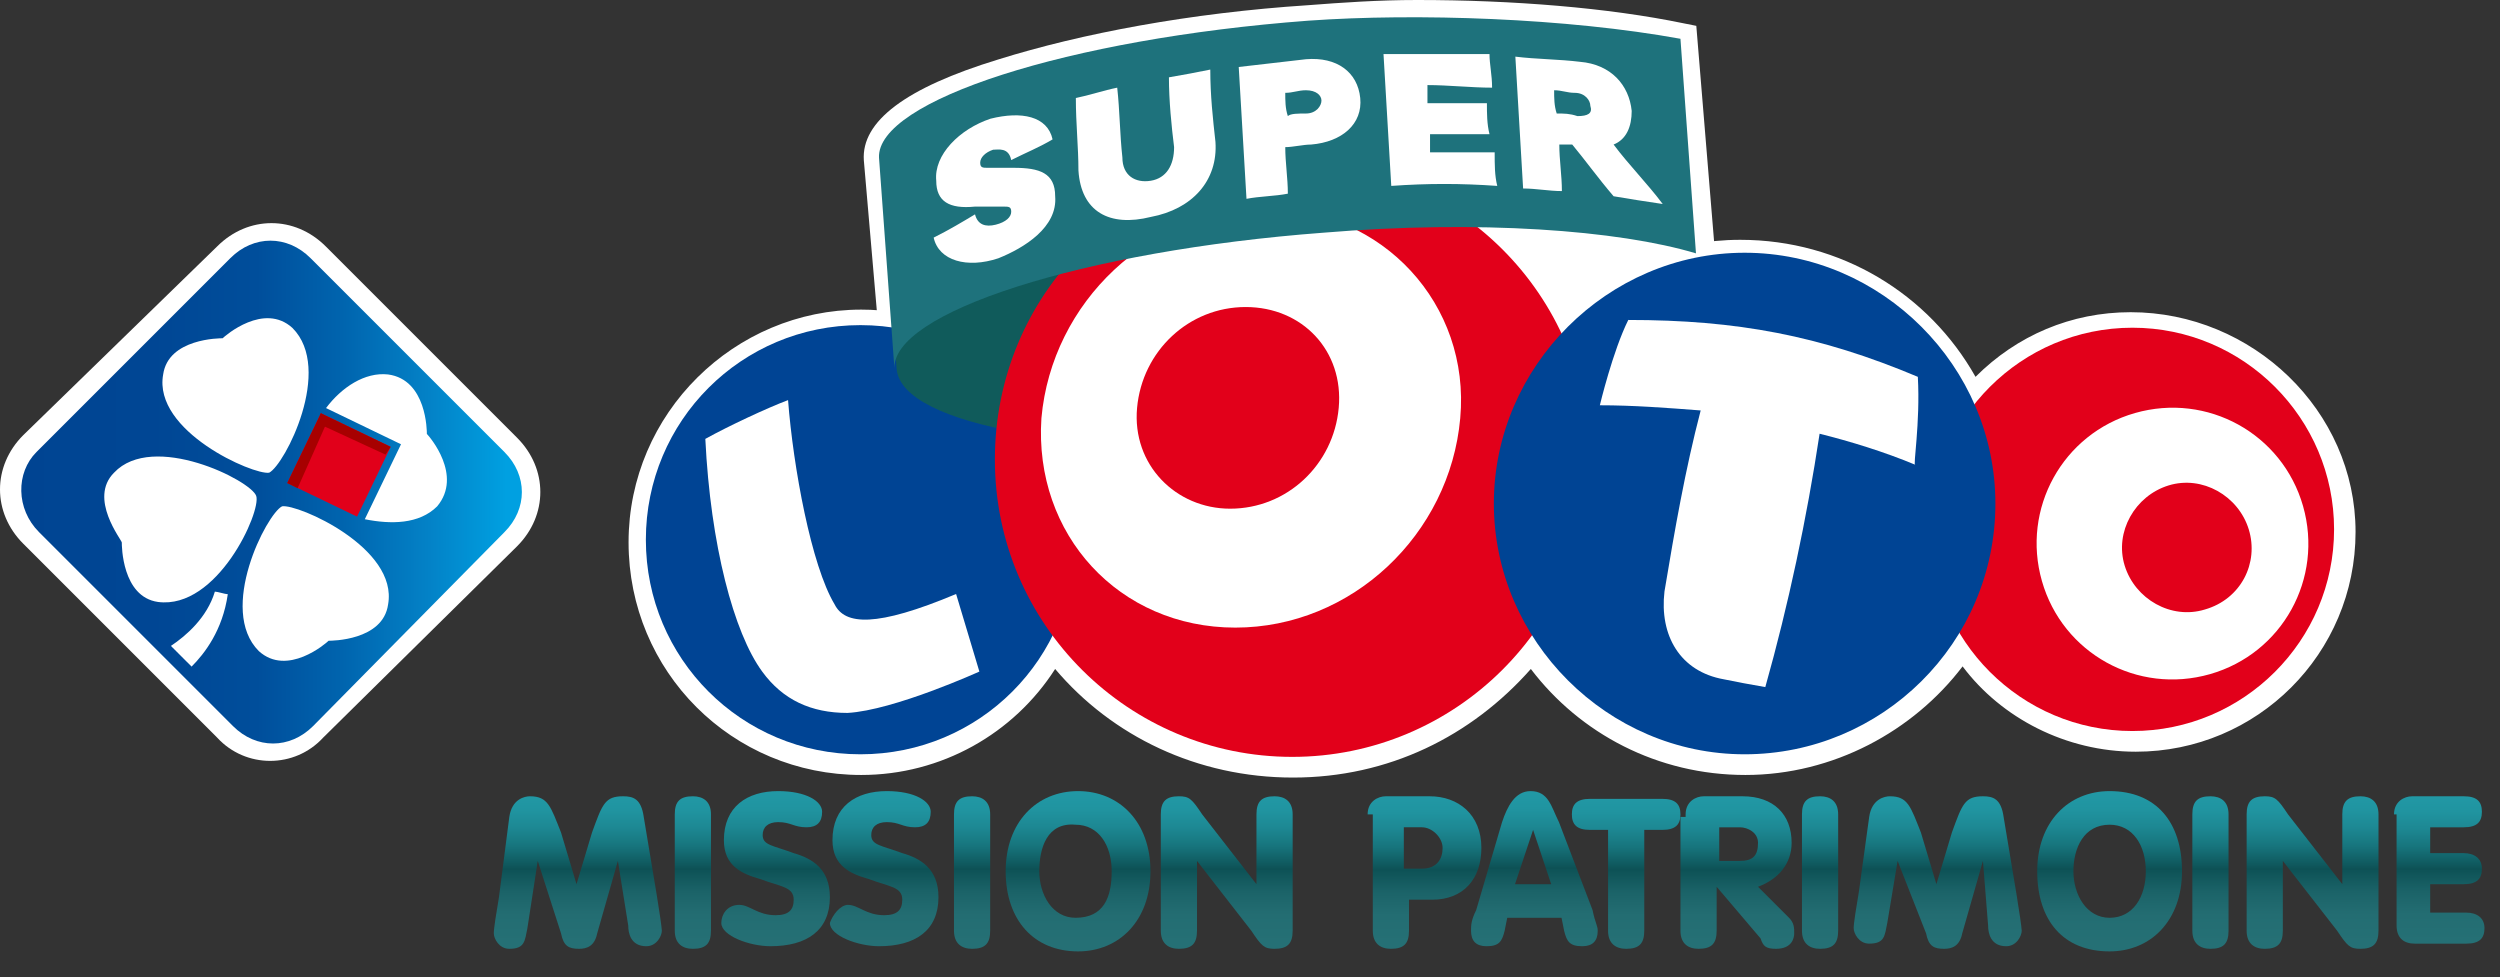 <?xml version="1.0" encoding="utf-8"?>
<!-- Generator: Adobe Illustrator 24.0.1, SVG Export Plug-In . SVG Version: 6.00 Build 0)  -->
<svg version="1.1" id="Calque_1" xmlns="http://www.w3.org/2000/svg" xmlns:xlink="http://www.w3.org/1999/xlink" x="0px" y="0px"
	 viewBox="0 0 96.7 37.8" style="enable-background:new 0 0 96.7 37.8;" xml:space="preserve">
<rect x="0" y="0" width="96.7" height="37.8" fill="#333333" stroke="none"/>
<style type="text/css">
	.st0{fill:#FFFFFF;}
	.st1{fill:#004494;}
	.st2{fill:#E2001A;}
	.st3{fill:#105B5B;}
	.st4{fill:url(#SVGID_1_);}
	.st5{fill:url(#Path_13_);}
	.st6{fill:#E1001A;}
	.st7{fill:#A70000;}
	.st8{fill:#1E727C;}
	.st9{fill:url(#SVGID_2_);}
	.st10{fill:url(#SVGID_3_);}
	.st11{fill:url(#SVGID_4_);}
	.st12{fill:url(#SVGID_5_);}
	.st13{fill:url(#SVGID_6_);}
	.st14{fill:url(#SVGID_7_);}
	.st15{fill:url(#SVGID_8_);}
	.st16{fill:url(#SVGID_9_);}
	.st17{fill:url(#SVGID_10_);}
	.st18{fill:url(#SVGID_11_);}
	.st19{fill:url(#SVGID_12_);}
	.st20{fill:url(#SVGID_13_);}
	.st21{fill:url(#SVGID_14_);}
	.st22{fill:url(#SVGID_15_);}
	.st23{fill:url(#SVGID_16_);}
	.st24{fill:url(#SVGID_17_);}
	.st25{fill:url(#SVGID_18_);}
	.st26{display:none;}
	.st27{display:inline;fill:#E6CA75;stroke:#257075;stroke-width:0.25;stroke-miterlimit:10;}
</style>
<title>Logo/Loto/Nouveau Super Loto</title>
<desc>Created with Sketch.</desc>
<g id="Logo_x2F_Loto_x2F_Nouveau-Super-Loto">
	<g id="SUPER_LOTO_LOTO_RVB" transform="translate(-0, 0)">
		<g id="Group">
			<g transform="translate(24.313, 0)">
				<path id="Path" class="st0" d="M21.7,18.4c-5.6,0-11.7-0.9-11.9-3.6v-0.5l0,0L9.1,6.2C9,4.7,10.7,3.4,14.3,2.3
					c3.2-1,7.4-1.8,12-2.1C27.6,0.1,29,0,30.5,0c3.7,0,7.4,0.3,10.3,0.9L41.3,1l0.8,9.7l-0.9-0.3c-2.1-0.6-0.6,2.7-4.3,2.7
					c-0.1,0-4.8-3.6-4.9-3.6l0.4,4.7c0,0.4,0.2,0.7,0.3,1c0.2,0.5,0.4,1,0.1,1.6c-0.5,0.8-2.2,1.1-6.6,1.5
					C24.6,18.4,23.1,18.4,21.7,18.4L21.7,18.4z"/>
				<g transform="translate(0, 4.976)">
					<path id="Path_1_" class="st0" d="M58.1,7.1c-2.3,0-4.4,0.9-6,2.5c-1.8-3.2-5.2-5.3-9.1-5.3c-2.6,0-5,1-6.9,2.6
						c-2.1-3.7-6-6.1-10.6-6.1c-5.3,0-9.7,3.4-11.4,8C12.7,7.6,10.9,7,9,7c-4.9,0-9,4-9,9s4,9,9,9c3.1,0,5.9-1.6,7.5-4.1
						c2.2,2.6,5.5,4.2,9.2,4.2s6.9-1.6,9.2-4.2c1.9,2.5,4.9,4.1,8.3,4.1c3.4,0,6.5-1.7,8.4-4.2c1.5,2,4,3.3,6.7,3.3
						c4.7,0,8.5-3.8,8.5-8.5S62.8,7.1,58.1,7.1z"/>
					<g transform="translate(0.569, 0)">
						<path id="Path_2_" class="st1" d="M16.7,15.9c0,4.6-3.7,8.3-8.3,8.3s-8.3-3.7-8.3-8.3s3.7-8.3,8.3-8.3S16.7,11.3,16.7,15.9z"
							/>
						<path id="Path_3_" class="st2" d="M65.4,15.5c0,4.3-3.5,7.8-7.8,7.8s-7.8-3.5-7.8-7.8s3.5-7.8,7.8-7.8
							C61.9,7.7,65.4,11.2,65.4,15.5z"/>
						<g id="Path_4_" transform="translate(9.1, 0)">
							<path class="st3" d="M15.7,3.4C7.2,4.1,0.2,3.4,0.1,1.2l0.6,8.1c0.2,2.2,7.2,3.4,15.7,2.8c8.5-0.7,5.8-1.2,5.7-3.4L21.4,0
								C21.6,2.2,24.2,2.7,15.7,3.4z"/>
							<path class="st2" d="M27.5,12.8c0,6.4-5.2,11.5-11.5,11.5S4.5,19.2,4.5,12.8S9.6,1.3,16,1.3C22.3,1.3,27.5,6.4,27.5,12.8z"/>
							
								<radialGradient id="SVGID_1_" cx="-977.536" cy="1669.473" r="27.767" gradientTransform="matrix(7.285031e-02 -0.304 0.304 7.285035e-02 -411.675 -405.239)" gradientUnits="userSpaceOnUse">
								<stop  offset="0.164" style="stop-color:#000000"/>
								<stop  offset="0.211" style="stop-color:#181818"/>
								<stop  offset="0.31" style="stop-color:#555555"/>
								<stop  offset="0.452" style="stop-color:#B6B6B6"/>
								<stop  offset="0.554" style="stop-color:#FFFFFF"/>
							</radialGradient>
							<path class="st4" d="M26.3,8.5c-0.1,0.1-0.2,0.2-0.3,0.3C26.1,8.7,26.2,8.6,26.3,8.5L26.3,8.5z"/>
							<path class="st1" d="M43.2,14.5c0,5.4-4.4,9.7-9.7,9.7s-9.7-4.4-9.7-9.7s4.4-9.7,9.7-9.7S43.2,9.2,43.2,14.5z"/>
						</g>
						<path id="Path_5_" class="st0" d="M12.1,18c-3.1,1.3-4.3,1.2-4.7,0.4c-0.9-1.5-1.6-5.3-1.8-7.9c-0.8,0.3-2.3,1-3.2,1.5
							c0.2,4.1,1.1,7.5,2.2,9c0.8,1.1,1.9,1.6,3.3,1.6C9.7,22.5,13,21,13,21L12.1,18z"/>
						<path id="Shape" class="st0" d="M57.7,11c-2.8,0.8-4.4,3.7-3.6,6.5c0.8,2.8,3.7,4.4,6.5,3.6s4.4-3.7,3.6-6.5
							C63.4,11.8,60.5,10.2,57.7,11z M60.4,18.6c-1.3,0.4-2.7-0.4-3.1-1.7c-0.4-1.3,0.4-2.7,1.7-3.1c1.3-0.4,2.7,0.4,3.1,1.7
							S61.8,18.2,60.4,18.6z"/>
						<path id="Shape_1_" class="st0" d="M24.1,3.1c-4.5,0-8.3,3.6-8.7,8.1c-0.3,4.5,3,8.1,7.5,8.1s8.3-3.6,8.7-8.1
							C32,6.8,28.6,3.1,24.1,3.1z M22.7,14.7c-2.1,0-3.8-1.7-3.6-3.9s2-3.9,4.2-3.9s3.8,1.7,3.6,3.9S24.9,14.7,22.7,14.7z"/>
						<path id="Path_6_" class="st0" d="M49.3,9.6c-3.8-1.6-7-2.2-11.2-2.2c-0.6,1.2-1.1,3.3-1.1,3.3c1.3,0,2.6,0.1,3.9,0.2
							c-0.6,2.3-1,4.6-1.4,7c-0.2,1.7,0.6,3.1,2.3,3.4c0.5,0.1,1,0.2,1.6,0.3c0.9-3.2,1.6-6.5,2.1-9.8c1.2,0.3,2.5,0.7,3.7,1.2
							C49.1,13.1,49.4,11.4,49.3,9.6z"/>
					</g>
				</g>
			</g>
			<g transform="translate(0, 8.531)">
				<path id="Path_7_" class="st0" d="M8.4,20l-7.5-7.5c-1.2-1.2-1.2-3,0-4.2L8.4,1c1.2-1.2,3-1.2,4.2,0L20,8.4c1.2,1.2,1.2,3,0,4.2
					L12.5,20C11.4,21.2,9.5,21.2,8.4,20z"/>
				<g transform="translate(0.711, 0.853)">
					
						<linearGradient id="Path_13_" gradientUnits="userSpaceOnUse" x1="-446.041" y1="16.633" x2="-447.046" y2="16.633" gradientTransform="matrix(19.264 0 0 19.265 8611.391 -310.796)">
						<stop  offset="0" style="stop-color:#00A0E1"/>
						<stop  offset="1.000000e-02" style="stop-color:#009EDF"/>
						<stop  offset="0.16" style="stop-color:#0381C6"/>
						<stop  offset="0.33" style="stop-color:#0064AE"/>
						<stop  offset="0.501" style="stop-color:#004E9B"/>
						<stop  offset="0.71" style="stop-color:#004694"/>
						<stop  offset="1" style="stop-color:#004492"/>
					</linearGradient>
					<path id="Path_8_" class="st5" d="M0.7,8.1l7.5-7.5c0.9-0.9,2.2-0.9,3.1,0l7.5,7.5c0.9,0.9,0.9,2.2,0,3.1l-7.4,7.5
						c-0.9,0.9-2.2,0.9-3.1,0l-7.5-7.5C-0.1,10.3-0.1,8.9,0.7,8.1z"/>
					<path id="Shape_2_" class="st0" d="M15.8,7.4c0-0.1,0-2.1-1.5-2.3c-0.9-0.1-1.8,0.5-2.4,1.3l2.9,1.4l-1.4,2.9
						c1,0.2,2.1,0.2,2.8-0.5C17.2,9,15.9,7.5,15.8,7.4z M10.2,10.2c-0.6,0.3-2.5,4-0.9,5.6c1.1,1,2.6-0.3,2.7-0.4
						c0.1,0,2.1,0,2.3-1.4C14.7,11.8,10.8,10.1,10.2,10.2z M9.7,8.9c0.6-0.3,2.5-4,0.9-5.6C9.5,2.3,8,3.6,7.9,3.7
						c-0.1,0-2.1,0-2.3,1.4C5.2,7.3,9.1,9,9.7,8.9L9.7,8.9z M9.2,9.8C9,9.2,5.2,7.3,3.7,8.9c-1,1,0.3,2.6,0.3,2.7s0,2.1,1.4,2.3
						C7.7,14.2,9.4,10.4,9.2,9.8L9.2,9.8z M5.9,15.6l0.8,0.8c0.5-0.5,1.2-1.4,1.4-2.8c-0.1,0-0.4-0.1-0.5-0.1
						C7.3,14.5,6.5,15.2,5.9,15.6L5.9,15.6z"/>
					<polygon id="Rectangle" class="st6" points="10.4,9.3 11.7,6.6 14.4,7.9 13.1,10.6 					"/>
					<polygon id="Rectangle_1_" class="st7" points="11.6,7 11.7,6.6 14.4,7.9 14.2,8.2 					"/>
					<polygon id="Rectangle_2_" class="st7" points="10.4,9.3 11.7,6.6 12,6.8 10.8,9.5 					"/>
				</g>
			</g>
		</g>
		<path id="Path_9_" class="st8" d="M50.6,0.8C41.3,1.5,33.9,3.9,34,6.1l0.6,8.2c-0.2-2.2,7.3-4.6,16.6-5.3c6-0.5,11.4-0.1,14.4,0.8
			L65,1.5C60.6,0.7,54.8,0.5,50.6,0.8z"/>
		<g id="Group_1_" transform="translate(36.114, 1.991)">
			<path id="Path_10_" class="st0" d="M4.6,3.4C4.1,3.7,3.6,3.9,3,4.2C2.9,3.7,2.5,3.8,2.3,3.8C2,3.9,1.8,4.1,1.8,4.3
				c0,0.2,0.1,0.2,0.3,0.2c0.3,0,0.7,0,1,0c1,0,1.6,0.2,1.6,1.1c0.1,1.2-1.2,2-2.2,2.4C1.3,8.4,0.2,8.1,0,7.2
				c0.6-0.3,1.1-0.6,1.6-0.9C1.7,6.7,2,6.8,2.4,6.7S3,6.4,3,6.2C3,6,2.9,6,2.7,6C2.3,6,2,6,1.6,6c-1,0.1-1.5-0.2-1.5-1
				C0,4,1,3,2.2,2.6C3.4,2.3,4.4,2.5,4.6,3.4z"/>
			<path id="Path_11_" class="st0" d="M10.9,3.5C11,5,10,6.1,8.4,6.4C6.8,6.8,5.7,6.2,5.6,4.6c0-0.9-0.1-1.8-0.1-2.8
				C6,1.7,6.6,1.5,7.1,1.4c0.1,0.9,0.1,1.8,0.2,2.7c0,0.7,0.5,1,1.1,0.9s0.9-0.6,0.9-1.3C9.2,2.9,9.1,1.9,9.1,1
				c0.6-0.1,1.1-0.2,1.6-0.3C10.7,1.7,10.8,2.6,10.9,3.5z"/>
			<path id="Shape_3_" class="st0" d="M14.4,0.3c1.2-0.1,2,0.5,2.1,1.5s-0.7,1.7-1.9,1.8c-0.3,0-0.7,0.1-1,0.1
				c0,0.6,0.1,1.2,0.1,1.8c-0.5,0.1-1.1,0.1-1.6,0.2C12,4,11.9,2.3,11.8,0.6C12.7,0.5,13.5,0.4,14.4,0.3z M14.4,2.4
				c0.4,0,0.6-0.3,0.6-0.5s-0.2-0.4-0.6-0.4c-0.3,0-0.5,0.1-0.8,0.1c0,0.3,0,0.6,0.1,0.9C13.8,2.4,14.1,2.4,14.4,2.4z"/>
			<path id="Path_12_" class="st0" d="M21.8,5.2c-1.4-0.1-2.7-0.1-4.1,0c-0.1-1.7-0.2-3.4-0.3-5.1c1.4,0,2.7,0,4.1,0
				c0,0.4,0.1,0.8,0.1,1.3c-0.8,0-1.7-0.1-2.5-0.1c0,0.3,0,0.5,0,0.7c0.8,0,1.5,0,2.3,0c0,0.4,0,0.8,0.1,1.2c-0.8,0-1.5,0-2.3,0
				c0,0.2,0,0.5,0,0.7c0.9,0,1.7,0,2.5,0C21.7,4.4,21.7,4.8,21.8,5.2z"/>
			<path id="Shape_4_" class="st0" d="M26.3,5.6c-0.6-0.7-1.1-1.4-1.6-2c-0.1,0-0.3,0-0.5,0c0,0.6,0.1,1.2,0.1,1.8
				c-0.5,0-1-0.1-1.5-0.1c-0.1-1.7-0.2-3.4-0.3-5.1c0.8,0.1,1.7,0.1,2.5,0.2c1.2,0.1,1.9,0.9,2,1.9c0,0.6-0.2,1.1-0.7,1.3
				c0.6,0.8,1.3,1.5,1.9,2.3C27.5,5.8,26.9,5.7,26.3,5.6z M24.9,2.5c0.4,0,0.6-0.1,0.5-0.4c0-0.2-0.2-0.5-0.6-0.5
				c-0.3,0-0.5-0.1-0.8-0.1c0,0.3,0,0.6,0.1,0.9C24.4,2.4,24.6,2.4,24.9,2.5z"/>
		</g>
	</g>
</g>
<g>
	
		<linearGradient id="SVGID_2_" gradientUnits="userSpaceOnUse" x1="22.348" y1="7.26" x2="22.348" y2="1.358" gradientTransform="matrix(1 0 0 -1 0 38)">
		<stop  offset="0" style="stop-color:#2198A5"/>
		<stop  offset="0.103" style="stop-color:#2094A0"/>
		<stop  offset="0.216" style="stop-color:#1D8893"/>
		<stop  offset="0.335" style="stop-color:#17757D"/>
		<stop  offset="0.456" style="stop-color:#0F595E"/>
		<stop  offset="0.488" style="stop-color:#0D5155"/>
		<stop  offset="0.499" style="stop-color:#0E5357"/>
		<stop  offset="0.636" style="stop-color:#1B6368"/>
		<stop  offset="0.786" style="stop-color:#236D72"/>
		<stop  offset="0.969" style="stop-color:#257075"/>
	</linearGradient>
	<path class="st9" d="M19.7,31.6c0.1-0.7,0.6-0.8,0.8-0.8c0.7,0,0.8,0.4,1.2,1.4l0.6,2l0,0l0.6-2c0.4-1.1,0.5-1.4,1.2-1.4
		c0.4,0,0.7,0.1,0.8,0.8l0.5,3c0.1,0.6,0.2,1.3,0.2,1.4c0,0.2-0.2,0.6-0.6,0.6c-0.6,0-0.7-0.5-0.7-0.8l-0.4-2.5l0,0l-0.8,2.8
		c-0.1,0.5-0.4,0.6-0.7,0.6c-0.4,0-0.6-0.1-0.7-0.6l-0.9-2.8l0,0l-0.4,2.6c-0.1,0.5-0.1,0.8-0.7,0.8c-0.4,0-0.6-0.4-0.6-0.6
		s0.1-0.8,0.2-1.4L19.7,31.6z"/>
	
		<linearGradient id="SVGID_3_" gradientUnits="userSpaceOnUse" x1="26.794" y1="7.26" x2="26.794" y2="1.358" gradientTransform="matrix(1 0 0 -1 0 38)">
		<stop  offset="0" style="stop-color:#2198A5"/>
		<stop  offset="0.103" style="stop-color:#2094A0"/>
		<stop  offset="0.216" style="stop-color:#1D8893"/>
		<stop  offset="0.335" style="stop-color:#17757D"/>
		<stop  offset="0.456" style="stop-color:#0F595E"/>
		<stop  offset="0.488" style="stop-color:#0D5155"/>
		<stop  offset="0.499" style="stop-color:#0E5357"/>
		<stop  offset="0.636" style="stop-color:#1B6368"/>
		<stop  offset="0.786" style="stop-color:#236D72"/>
		<stop  offset="0.969" style="stop-color:#257075"/>
	</linearGradient>
	<path class="st10" d="M27.5,36c0,0.5-0.2,0.7-0.7,0.7c-0.4,0-0.7-0.2-0.7-0.7v-4.5c0-0.5,0.2-0.7,0.7-0.7c0.4,0,0.7,0.2,0.7,0.7V36
		z"/>
	
		<linearGradient id="SVGID_4_" gradientUnits="userSpaceOnUse" x1="30.04" y1="7.341" x2="30.04" y2="1.276" gradientTransform="matrix(1 0 0 -1 0 38)">
		<stop  offset="0" style="stop-color:#2198A5"/>
		<stop  offset="0.103" style="stop-color:#2094A0"/>
		<stop  offset="0.216" style="stop-color:#1D8893"/>
		<stop  offset="0.335" style="stop-color:#17757D"/>
		<stop  offset="0.456" style="stop-color:#0F595E"/>
		<stop  offset="0.488" style="stop-color:#0D5155"/>
		<stop  offset="0.499" style="stop-color:#0E5357"/>
		<stop  offset="0.636" style="stop-color:#1B6368"/>
		<stop  offset="0.786" style="stop-color:#236D72"/>
		<stop  offset="0.969" style="stop-color:#257075"/>
	</linearGradient>
	<path class="st11" d="M28.6,35c0.4,0,0.7,0.4,1.4,0.4c0.5,0,0.7-0.2,0.7-0.6c0-0.5-0.5-0.5-1.3-0.8c-0.7-0.2-1.4-0.5-1.4-1.5
		c0-1.3,0.9-1.9,2.1-1.9c1.1,0,1.7,0.4,1.7,0.8c0,0.4-0.2,0.6-0.6,0.6c-0.5,0-0.6-0.2-1.1-0.2c-0.4,0-0.6,0.2-0.6,0.5
		c0,0.4,0.4,0.4,1.2,0.7c0.7,0.2,1.4,0.6,1.4,1.7c0,1.3-0.9,1.9-2.3,1.9c-0.8,0-1.9-0.4-1.9-0.9C27.9,35.4,28.1,35,28.6,35z"/>
	
		<linearGradient id="SVGID_5_" gradientUnits="userSpaceOnUse" x1="34.324" y1="7.341" x2="34.324" y2="1.276" gradientTransform="matrix(1 0 0 -1 0 38)">
		<stop  offset="0" style="stop-color:#2198A5"/>
		<stop  offset="0.103" style="stop-color:#2094A0"/>
		<stop  offset="0.216" style="stop-color:#1D8893"/>
		<stop  offset="0.335" style="stop-color:#17757D"/>
		<stop  offset="0.456" style="stop-color:#0F595E"/>
		<stop  offset="0.488" style="stop-color:#0D5155"/>
		<stop  offset="0.499" style="stop-color:#0E5357"/>
		<stop  offset="0.636" style="stop-color:#1B6368"/>
		<stop  offset="0.786" style="stop-color:#236D72"/>
		<stop  offset="0.969" style="stop-color:#257075"/>
	</linearGradient>
	<path class="st12" d="M32.8,35c0.4,0,0.7,0.4,1.4,0.4c0.5,0,0.7-0.2,0.7-0.6c0-0.5-0.5-0.5-1.3-0.8c-0.7-0.2-1.4-0.5-1.4-1.5
		c0-1.3,0.9-1.9,2.1-1.9c1.1,0,1.7,0.4,1.7,0.8c0,0.4-0.2,0.6-0.6,0.6c-0.5,0-0.6-0.2-1.1-0.2c-0.4,0-0.6,0.2-0.6,0.5
		c0,0.4,0.4,0.4,1.2,0.7c0.7,0.2,1.4,0.6,1.4,1.7c0,1.3-0.9,1.9-2.3,1.9c-0.8,0-1.9-0.4-1.9-0.9C32.2,35.4,32.5,35,32.8,35z"/>
	
		<linearGradient id="SVGID_6_" gradientUnits="userSpaceOnUse" x1="37.585" y1="7.26" x2="37.585" y2="1.358" gradientTransform="matrix(1 0 0 -1 0 38)">
		<stop  offset="0" style="stop-color:#2198A5"/>
		<stop  offset="0.103" style="stop-color:#2094A0"/>
		<stop  offset="0.216" style="stop-color:#1D8893"/>
		<stop  offset="0.335" style="stop-color:#17757D"/>
		<stop  offset="0.456" style="stop-color:#0F595E"/>
		<stop  offset="0.488" style="stop-color:#0D5155"/>
		<stop  offset="0.499" style="stop-color:#0E5357"/>
		<stop  offset="0.636" style="stop-color:#1B6368"/>
		<stop  offset="0.786" style="stop-color:#236D72"/>
		<stop  offset="0.969" style="stop-color:#257075"/>
	</linearGradient>
	<path class="st13" d="M38.3,36c0,0.5-0.2,0.7-0.7,0.7c-0.4,0-0.7-0.2-0.7-0.7v-4.5c0-0.5,0.2-0.7,0.7-0.7c0.4,0,0.7,0.2,0.7,0.7V36
		z"/>
	
		<linearGradient id="SVGID_7_" gradientUnits="userSpaceOnUse" x1="41.617" y1="7.341" x2="41.617" y2="1.276" gradientTransform="matrix(1 0 0 -1 0 38)">
		<stop  offset="0" style="stop-color:#2198A5"/>
		<stop  offset="0.103" style="stop-color:#2094A0"/>
		<stop  offset="0.216" style="stop-color:#1D8893"/>
		<stop  offset="0.335" style="stop-color:#17757D"/>
		<stop  offset="0.456" style="stop-color:#0F595E"/>
		<stop  offset="0.488" style="stop-color:#0D5155"/>
		<stop  offset="0.499" style="stop-color:#0E5357"/>
		<stop  offset="0.636" style="stop-color:#1B6368"/>
		<stop  offset="0.786" style="stop-color:#236D72"/>
		<stop  offset="0.969" style="stop-color:#257075"/>
	</linearGradient>
	<path class="st14" d="M44.5,33.7c0,1.9-1.2,3.1-2.8,3.1c-1.7,0-2.8-1.2-2.8-3.1c0-1.9,1.2-3.1,2.8-3.1
		C43.3,30.6,44.5,31.8,44.5,33.7z M40.2,33.7c0,0.9,0.5,1.8,1.4,1.8c1.1,0,1.4-0.8,1.4-1.8s-0.5-1.8-1.4-1.8
		C40.5,31.8,40.2,32.8,40.2,33.7z"/>
	
		<linearGradient id="SVGID_8_" gradientUnits="userSpaceOnUse" x1="47.546" y1="7.26" x2="47.546" y2="1.358" gradientTransform="matrix(1 0 0 -1 0 38)">
		<stop  offset="0" style="stop-color:#2198A5"/>
		<stop  offset="0.103" style="stop-color:#2094A0"/>
		<stop  offset="0.216" style="stop-color:#1D8893"/>
		<stop  offset="0.335" style="stop-color:#17757D"/>
		<stop  offset="0.456" style="stop-color:#0F595E"/>
		<stop  offset="0.488" style="stop-color:#0D5155"/>
		<stop  offset="0.499" style="stop-color:#0E5357"/>
		<stop  offset="0.636" style="stop-color:#1B6368"/>
		<stop  offset="0.786" style="stop-color:#236D72"/>
		<stop  offset="0.969" style="stop-color:#257075"/>
	</linearGradient>
	<path class="st15" d="M44.9,31.5c0-0.5,0.2-0.7,0.7-0.7c0.4,0,0.5,0.1,0.9,0.7l2.1,2.7l0,0v-2.7c0-0.5,0.2-0.7,0.7-0.7
		c0.4,0,0.7,0.2,0.7,0.7V36c0,0.5-0.2,0.7-0.7,0.7c-0.4,0-0.5-0.1-0.9-0.7l-2.1-2.7l0,0V36c0,0.5-0.2,0.7-0.7,0.7
		c-0.4,0-0.7-0.2-0.7-0.7V31.5z"/>
	
		<linearGradient id="SVGID_9_" gradientUnits="userSpaceOnUse" x1="55.076" y1="7.21" x2="55.076" y2="1.358" gradientTransform="matrix(1 0 0 -1 0 38)">
		<stop  offset="0" style="stop-color:#2198A5"/>
		<stop  offset="0.103" style="stop-color:#2094A0"/>
		<stop  offset="0.216" style="stop-color:#1D8893"/>
		<stop  offset="0.335" style="stop-color:#17757D"/>
		<stop  offset="0.456" style="stop-color:#0F595E"/>
		<stop  offset="0.488" style="stop-color:#0D5155"/>
		<stop  offset="0.499" style="stop-color:#0E5357"/>
		<stop  offset="0.636" style="stop-color:#1B6368"/>
		<stop  offset="0.786" style="stop-color:#236D72"/>
		<stop  offset="0.969" style="stop-color:#257075"/>
	</linearGradient>
	<path class="st16" d="M52.9,31.5c0-0.5,0.4-0.7,0.7-0.7h1.7c1.1,0,2,0.7,2,2c0,1.2-0.7,2-1.9,2h-0.9V36c0,0.5-0.2,0.7-0.7,0.7
		c-0.4,0-0.7-0.2-0.7-0.7v-4.5H52.9z M54.3,33.6H55c0.6,0,0.8-0.4,0.8-0.8s-0.4-0.8-0.8-0.8h-0.7V33.6z"/>
	
		<linearGradient id="SVGID_10_" gradientUnits="userSpaceOnUse" x1="59.285" y1="7.341" x2="59.285" y2="1.358" gradientTransform="matrix(1 0 0 -1 0 38)">
		<stop  offset="0" style="stop-color:#2198A5"/>
		<stop  offset="0.103" style="stop-color:#2094A0"/>
		<stop  offset="0.216" style="stop-color:#1D8893"/>
		<stop  offset="0.335" style="stop-color:#17757D"/>
		<stop  offset="0.456" style="stop-color:#0F595E"/>
		<stop  offset="0.488" style="stop-color:#0D5155"/>
		<stop  offset="0.499" style="stop-color:#0E5357"/>
		<stop  offset="0.636" style="stop-color:#1B6368"/>
		<stop  offset="0.786" style="stop-color:#236D72"/>
		<stop  offset="0.969" style="stop-color:#257075"/>
	</linearGradient>
	<path class="st17" d="M58.1,31.8c0.2-0.6,0.5-1.2,1.1-1.2c0.7,0,0.8,0.6,1.1,1.2l1.3,3.4c0.1,0.5,0.2,0.6,0.2,0.8
		c0,0.4-0.2,0.6-0.6,0.6c-0.5,0-0.6-0.2-0.7-0.6l-0.1-0.5h-2.1l-0.1,0.5c-0.1,0.4-0.2,0.6-0.7,0.6c-0.4,0-0.6-0.2-0.6-0.6
		c0-0.2,0-0.4,0.2-0.8L58.1,31.8z M59.3,32.1L59.3,32.1l-0.7,2.1H60L59.3,32.1z"/>
	
		<linearGradient id="SVGID_11_" gradientUnits="userSpaceOnUse" x1="62.962" y1="7.21" x2="62.962" y2="1.358" gradientTransform="matrix(1 0 0 -1 0 38)">
		<stop  offset="0" style="stop-color:#2198A5"/>
		<stop  offset="0.103" style="stop-color:#2094A0"/>
		<stop  offset="0.216" style="stop-color:#1D8893"/>
		<stop  offset="0.335" style="stop-color:#17757D"/>
		<stop  offset="0.456" style="stop-color:#0F595E"/>
		<stop  offset="0.488" style="stop-color:#0D5155"/>
		<stop  offset="0.499" style="stop-color:#0E5357"/>
		<stop  offset="0.636" style="stop-color:#1B6368"/>
		<stop  offset="0.786" style="stop-color:#236D72"/>
		<stop  offset="0.969" style="stop-color:#257075"/>
	</linearGradient>
	<path class="st18" d="M62.2,32.1h-0.7c-0.5,0-0.7-0.2-0.7-0.6c0-0.4,0.2-0.6,0.7-0.6h2.8c0.5,0,0.7,0.2,0.7,0.6
		c0,0.4-0.2,0.6-0.7,0.6h-0.7V36c0,0.5-0.2,0.7-0.7,0.7c-0.4,0-0.7-0.2-0.7-0.7C62.2,36,62.2,32.1,62.2,32.1z"/>
	
		<linearGradient id="SVGID_12_" gradientUnits="userSpaceOnUse" x1="67.29" y1="7.21" x2="67.29" y2="1.358" gradientTransform="matrix(1 0 0 -1 0 38)">
		<stop  offset="0" style="stop-color:#2198A5"/>
		<stop  offset="0.103" style="stop-color:#2094A0"/>
		<stop  offset="0.216" style="stop-color:#1D8893"/>
		<stop  offset="0.335" style="stop-color:#17757D"/>
		<stop  offset="0.456" style="stop-color:#0F595E"/>
		<stop  offset="0.488" style="stop-color:#0D5155"/>
		<stop  offset="0.499" style="stop-color:#0E5357"/>
		<stop  offset="0.636" style="stop-color:#1B6368"/>
		<stop  offset="0.786" style="stop-color:#236D72"/>
		<stop  offset="0.969" style="stop-color:#257075"/>
	</linearGradient>
	<path class="st19" d="M65.2,31.5c0-0.5,0.4-0.7,0.7-0.7h1.5c1.2,0,1.9,0.7,1.9,1.8c0,0.8-0.5,1.4-1.3,1.7l1.2,1.2
		c0.2,0.2,0.2,0.4,0.2,0.6s-0.1,0.6-0.7,0.6c-0.4,0-0.5-0.1-0.6-0.4l-1.7-2l0,0v1.7c0,0.5-0.2,0.7-0.7,0.7c-0.4,0-0.7-0.2-0.7-0.7
		v-4.4H65.2z M66.5,33.3h0.8c0.5,0,0.7-0.2,0.7-0.7c0-0.4-0.4-0.6-0.7-0.6h-0.8V33.3z"/>
	
		<linearGradient id="SVGID_13_" gradientUnits="userSpaceOnUse" x1="70.432" y1="7.26" x2="70.432" y2="1.358" gradientTransform="matrix(1 0 0 -1 0 38)">
		<stop  offset="0" style="stop-color:#2198A5"/>
		<stop  offset="0.103" style="stop-color:#2094A0"/>
		<stop  offset="0.216" style="stop-color:#1D8893"/>
		<stop  offset="0.335" style="stop-color:#17757D"/>
		<stop  offset="0.456" style="stop-color:#0F595E"/>
		<stop  offset="0.488" style="stop-color:#0D5155"/>
		<stop  offset="0.499" style="stop-color:#0E5357"/>
		<stop  offset="0.636" style="stop-color:#1B6368"/>
		<stop  offset="0.786" style="stop-color:#236D72"/>
		<stop  offset="0.969" style="stop-color:#257075"/>
	</linearGradient>
	<path class="st20" d="M71.1,36c0,0.5-0.2,0.7-0.7,0.7c-0.4,0-0.7-0.2-0.7-0.7v-4.5c0-0.5,0.2-0.7,0.7-0.7c0.4,0,0.7,0.2,0.7,0.7V36
		z"/>
	
		<linearGradient id="SVGID_14_" gradientUnits="userSpaceOnUse" x1="74.997" y1="7.26" x2="74.997" y2="1.358" gradientTransform="matrix(1 0 0 -1 0 38)">
		<stop  offset="0" style="stop-color:#2198A5"/>
		<stop  offset="0.103" style="stop-color:#2094A0"/>
		<stop  offset="0.216" style="stop-color:#1D8893"/>
		<stop  offset="0.335" style="stop-color:#17757D"/>
		<stop  offset="0.456" style="stop-color:#0F595E"/>
		<stop  offset="0.488" style="stop-color:#0D5155"/>
		<stop  offset="0.499" style="stop-color:#0E5357"/>
		<stop  offset="0.636" style="stop-color:#1B6368"/>
		<stop  offset="0.786" style="stop-color:#236D72"/>
		<stop  offset="0.969" style="stop-color:#257075"/>
	</linearGradient>
	<path class="st21" d="M72.3,31.6c0.1-0.7,0.6-0.8,0.8-0.8c0.7,0,0.8,0.4,1.2,1.4l0.6,2l0,0l0.6-2c0.4-1.1,0.5-1.4,1.2-1.4
		c0.4,0,0.7,0.1,0.8,0.8l0.5,3c0.1,0.6,0.2,1.3,0.2,1.4c0,0.2-0.2,0.6-0.6,0.6c-0.6,0-0.7-0.5-0.7-0.8l-0.2-2.5l0,0l-0.8,2.8
		c-0.1,0.5-0.4,0.6-0.7,0.6c-0.4,0-0.6-0.1-0.7-0.6l-1.1-2.8l0,0L73,35.7c-0.1,0.5-0.1,0.8-0.7,0.8c-0.4,0-0.6-0.4-0.6-0.6
		s0.1-0.8,0.2-1.4L72.3,31.6z"/>
	
		<linearGradient id="SVGID_15_" gradientUnits="userSpaceOnUse" x1="81.579" y1="7.341" x2="81.579" y2="1.276" gradientTransform="matrix(1 0 0 -1 0 38)">
		<stop  offset="0" style="stop-color:#2198A5"/>
		<stop  offset="0.103" style="stop-color:#2094A0"/>
		<stop  offset="0.216" style="stop-color:#1D8893"/>
		<stop  offset="0.335" style="stop-color:#17757D"/>
		<stop  offset="0.456" style="stop-color:#0F595E"/>
		<stop  offset="0.488" style="stop-color:#0D5155"/>
		<stop  offset="0.499" style="stop-color:#0E5357"/>
		<stop  offset="0.636" style="stop-color:#1B6368"/>
		<stop  offset="0.786" style="stop-color:#236D72"/>
		<stop  offset="0.969" style="stop-color:#257075"/>
	</linearGradient>
	<path class="st22" d="M84.4,33.7c0,1.9-1.2,3.1-2.8,3.1c-1.8,0-2.8-1.2-2.8-3.1c0-1.9,1.2-3.1,2.8-3.1
		C83.4,30.6,84.4,31.8,84.4,33.7z M80.2,33.7c0,0.9,0.5,1.8,1.4,1.8c0.9,0,1.4-0.8,1.4-1.8s-0.5-1.8-1.4-1.8
		C80.6,31.9,80.2,32.8,80.2,33.7z"/>
	
		<linearGradient id="SVGID_16_" gradientUnits="userSpaceOnUse" x1="85.492" y1="7.26" x2="85.492" y2="1.358" gradientTransform="matrix(1 0 0 -1 0 38)">
		<stop  offset="0" style="stop-color:#2198A5"/>
		<stop  offset="0.103" style="stop-color:#2094A0"/>
		<stop  offset="0.216" style="stop-color:#1D8893"/>
		<stop  offset="0.335" style="stop-color:#17757D"/>
		<stop  offset="0.456" style="stop-color:#0F595E"/>
		<stop  offset="0.488" style="stop-color:#0D5155"/>
		<stop  offset="0.499" style="stop-color:#0E5357"/>
		<stop  offset="0.636" style="stop-color:#1B6368"/>
		<stop  offset="0.786" style="stop-color:#236D72"/>
		<stop  offset="0.969" style="stop-color:#257075"/>
	</linearGradient>
	<path class="st23" d="M86.2,36c0,0.5-0.2,0.7-0.7,0.7c-0.4,0-0.7-0.2-0.7-0.7v-4.5c0-0.5,0.2-0.7,0.7-0.7c0.4,0,0.7,0.2,0.7,0.7V36
		z"/>
	
		<linearGradient id="SVGID_17_" gradientUnits="userSpaceOnUse" x1="89.524" y1="7.26" x2="89.524" y2="1.358" gradientTransform="matrix(1 0 0 -1 0 38)">
		<stop  offset="0" style="stop-color:#2198A5"/>
		<stop  offset="0.103" style="stop-color:#2094A0"/>
		<stop  offset="0.216" style="stop-color:#1D8893"/>
		<stop  offset="0.335" style="stop-color:#17757D"/>
		<stop  offset="0.456" style="stop-color:#0F595E"/>
		<stop  offset="0.488" style="stop-color:#0D5155"/>
		<stop  offset="0.499" style="stop-color:#0E5357"/>
		<stop  offset="0.636" style="stop-color:#1B6368"/>
		<stop  offset="0.786" style="stop-color:#236D72"/>
		<stop  offset="0.969" style="stop-color:#257075"/>
	</linearGradient>
	<path class="st24" d="M86.9,31.5c0-0.5,0.2-0.7,0.7-0.7c0.4,0,0.5,0.1,0.9,0.7l2.1,2.7l0,0v-2.7c0-0.5,0.2-0.7,0.7-0.7
		c0.4,0,0.7,0.2,0.7,0.7V36c0,0.5-0.2,0.7-0.7,0.7c-0.4,0-0.5-0.1-0.9-0.7l-2.1-2.7l0,0V36c0,0.5-0.2,0.7-0.7,0.7
		c-0.4,0-0.7-0.2-0.7-0.7V31.5z"/>
	
		<linearGradient id="SVGID_18_" gradientUnits="userSpaceOnUse" x1="94.385" y1="7.21" x2="94.385" y2="1.406" gradientTransform="matrix(1 0 0 -1 0 38)">
		<stop  offset="0" style="stop-color:#2198A5"/>
		<stop  offset="0.103" style="stop-color:#2094A0"/>
		<stop  offset="0.216" style="stop-color:#1D8893"/>
		<stop  offset="0.335" style="stop-color:#17757D"/>
		<stop  offset="0.456" style="stop-color:#0F595E"/>
		<stop  offset="0.488" style="stop-color:#0D5155"/>
		<stop  offset="0.499" style="stop-color:#0E5357"/>
		<stop  offset="0.636" style="stop-color:#1B6368"/>
		<stop  offset="0.786" style="stop-color:#236D72"/>
		<stop  offset="0.969" style="stop-color:#257075"/>
	</linearGradient>
	<path class="st25" d="M92.6,31.5c0-0.5,0.4-0.7,0.7-0.7h2c0.5,0,0.7,0.2,0.7,0.6c0,0.4-0.2,0.6-0.7,0.6H94V33h1.3
		c0.4,0,0.7,0.2,0.7,0.6c0,0.4-0.2,0.6-0.7,0.6H94v1.1h1.4c0.4,0,0.7,0.2,0.7,0.6c0,0.4-0.2,0.6-0.7,0.6h-2c-0.4,0-0.7-0.2-0.7-0.7
		v-4.3H92.6z"/>
</g>
<g class="st26">
	<path class="st27" d="M16.9,32.8c0.3,0.4,0.5,0.7,0.4,1.2s0,0.9-0.3,1.3c-0.2,0.3,0.1,0.3,0.2,0.4c0.5,0.5,1.2,0.3,1.8,0.4
		c0.4,0.1,1.1,0.5,1.2-0.4c0-0.2,0.3-0.2,0.5-0.2c0.3,0,0.6,0.1,1,0.2c0.4,0.2,1.2-0.2,1.4-0.6c0.1-0.2,0-0.2-0.1-0.3
		c-0.4-0.2-0.3-0.5-0.3-0.8c0.1-0.3,0.1-0.8-0.3-0.9c-0.4-0.1-0.1-0.3-0.1-0.3c0.4-0.4,0.6-0.9,0.9-1.4c0.2-0.5,0-0.5-0.3-0.6
		c-1.1-0.3-2.2-0.8-3.1-1.5c-0.4-0.3-0.7-0.2-0.7,0.3c0,0.4-0.2,0.6-0.6,0.6c-0.2,0-0.3,0-0.4,0.2c-0.2,0.5-0.5,0.3-0.8,0.1
		c-0.1-0.1-0.3-0.3-0.4-0.1c-0.2,0.1-0.1,0.3,0,0.4c0.2,0.5,0.1,0.5-0.4,0.5c-0.1,0-0.2,0-0.3-0.1c-0.1-0.1-0.3-0.2-0.4-0.1
		c-0.1,0-0.3,0.1-0.4,0.1c-0.2,0-0.5-0.1-0.5,0.3c0,0.3,0.1,0.5,0.4,0.6C15.9,32.1,16.5,32.2,16.9,32.8z"/>
	<path class="st27" d="M24.7,36.1c-0.2,0.2-0.1,0.5,0,0.7c0.1,0.1,0.2,0.2,0.3,0.2c0.2-0.1,0.2-0.3,0.2-0.6c0-0.2,0.1-0.4-0.1-0.7
		C24.9,35.9,24.8,36,24.7,36.1z"/>
</g>
</svg>
